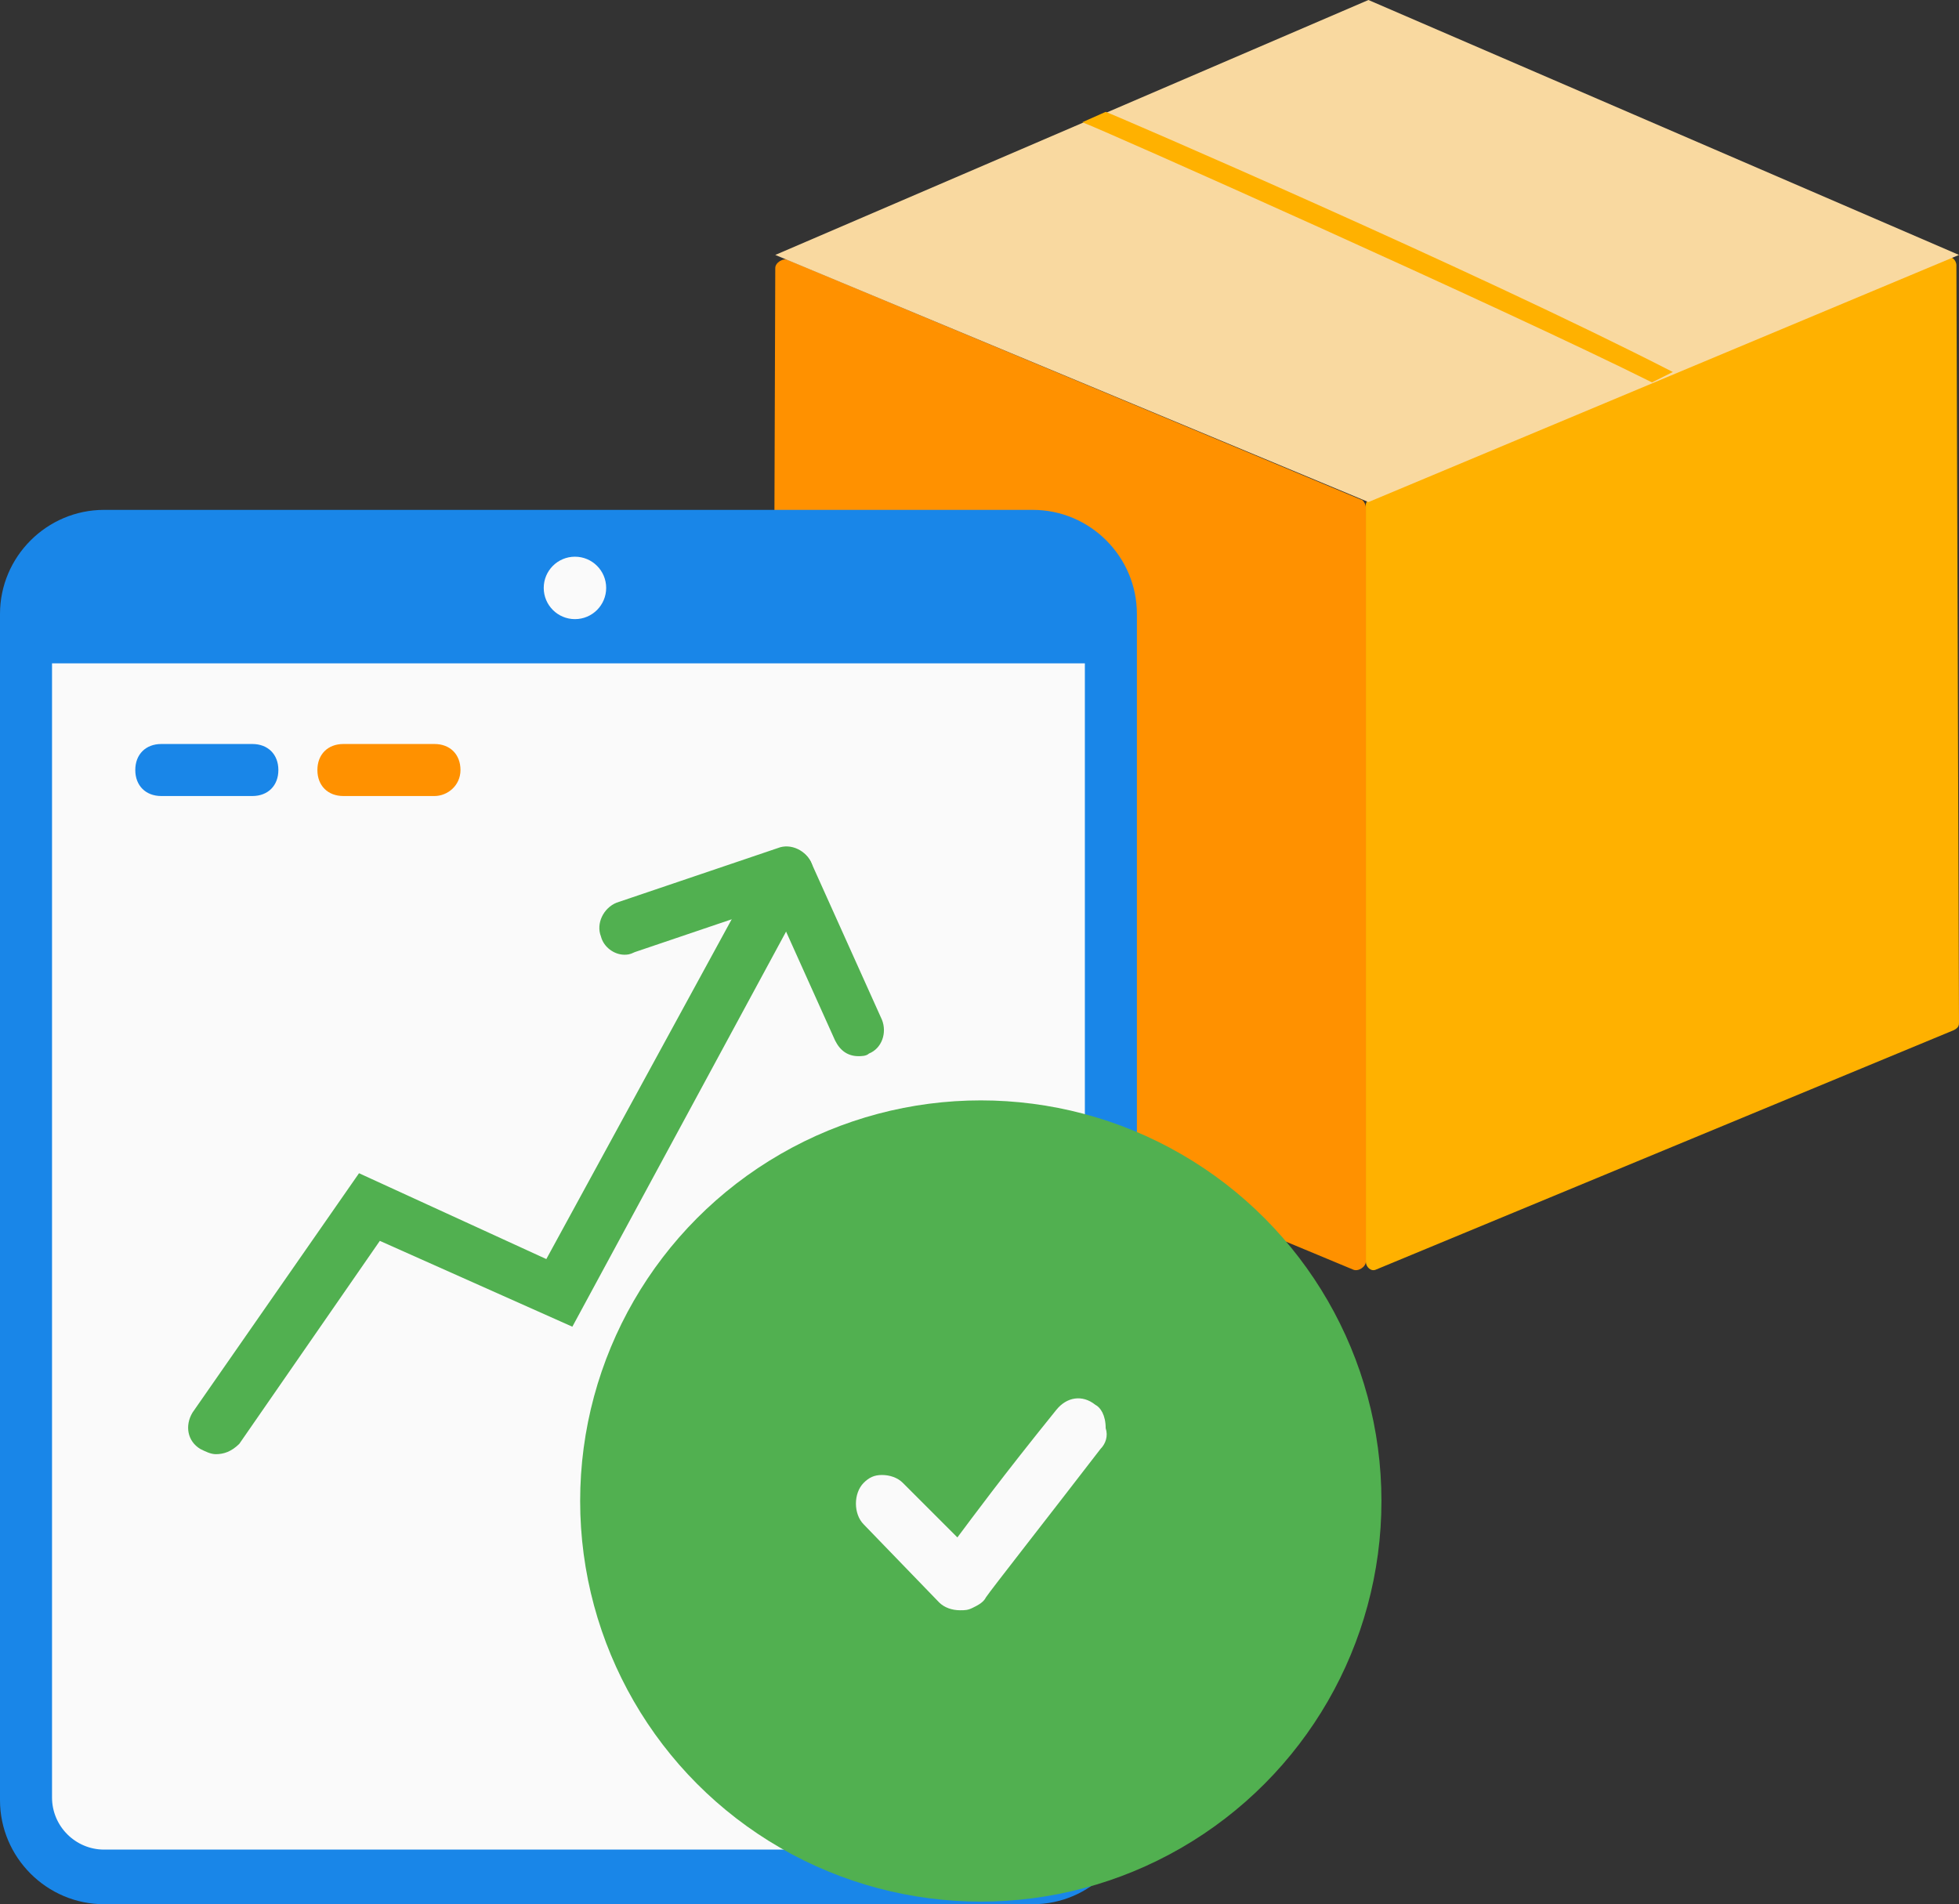 <?xml version="1.0" encoding="utf-8"?>
<!-- Generator: Adobe Illustrator 22.1.0, SVG Export Plug-In . SVG Version: 6.00 Build 0)  -->
<svg version="1.1" xmlns="http://www.w3.org/2000/svg" xmlns:xlink="http://www.w3.org/1999/xlink" x="0px" y="0px"
	 viewBox="0 0 75.3 73.2" style="enable-background:new 0 0 75.3 73.2;" xml:space="preserve">
<rect x="0" y="0" width="75.3" height="73.2" fill="#333333" stroke="none"/>
<style type="text/css">
	.st0{display:none;}
	.st1{display:inline;}
	.st2{fill:#FFB100;}
	.st3{fill:#FF9100;}
	.st4{fill:#F9D9A0;}
	.st5{fill:#FAFAFA;stroke:#1986E8;stroke-width:2;stroke-linecap:round;stroke-miterlimit:10;}
	.st6{fill:#1986E8;}
	.st7{fill:#FAFAFA;}
	.st8{fill:none;stroke:#DADDE0;stroke-width:2;stroke-linecap:round;stroke-miterlimit:10;}
	.st9{fill:none;stroke:#FF9100;stroke-width:2;stroke-linecap:round;stroke-miterlimit:10;}
	.st10{fill:none;stroke:#1986E8;stroke-width:2;stroke-linecap:round;stroke-miterlimit:10;}
	.st11{fill:#51B050;}
	.st12{fill:#FAFAFA;stroke:#F9F9F9;}
	.st13{fill:#DADDE0;}
	.st14{fill:#F9F9F9;}
	.st15{fill:#FFFFFF;}
	.st16{fill:none;stroke:#FAFAFA;stroke-width:2;stroke-linecap:round;stroke-miterlimit:10;}
</style>
<g id="_x31_" class="st0">
	<g class="st1">
		<g>
			<g>
				<polygon class="st2" points="70.9,42.5 49.4,51.4 49.4,23.3 70.9,14.3 				"/>
				<polygon class="st3" points="27.8,42.5 49.4,51.4 49.4,23.3 27.9,14.3 				"/>
				<path class="st3" d="M27.9,14.3c0,0,21.5-9.2,21.5-9.2l21.5,9.2l-21.5,9"/>
			</g>
			<polygon class="st4" points="49.4,23.3 53.3,28.5 74.2,19.6 70.9,14.3 			"/>
			<polygon class="st4" points="27.9,14.4 25.2,20.6 46.2,29.4 49.4,23.3 			"/>
			<polygon class="st4" points="49.4,5.1 44.9,0 23.9,8.8 28,14.4 			"/>
			<polygon class="st4" points="70.9,14.3 75.3,9.4 54.4,0 49.5,5.2 			"/>
		</g>
		<g>
			<path class="st5" d="M39.9,60H4.1c-1.6,0-3-1.4-3-3V11.5c0-1.7,1.4-3,3-3h35.7c1.6,0,3,1.3,3,3V57C42.9,58.6,41.5,60,39.9,60z"/>
			<path class="st6" d="M1.5,13.3h41.1l-0.2-4.1c0,0-38.6-0.4-38.9-0.2C3.4,9,2.4,9.6,2,10.5C1.5,11.7,1.5,13.3,1.5,13.3z"/>
			<circle class="st7" cx="22" cy="10.4" r="1.2"/>
			<g>
				<line class="st8" x1="6.7" y1="37" x2="20.1" y2="37"/>
				<line class="st8" x1="6.7" y1="30.4" x2="28.3" y2="30.4"/>
				<line class="st8" x1="6.7" y1="24.2" x2="36.3" y2="24.2"/>
			</g>
			<g>
				<line class="st9" x1="13.3" y1="17.4" x2="16.8" y2="17.4"/>
				<line class="st10" x1="6.3" y1="17.4" x2="9.8" y2="17.4"/>
			</g>
		</g>
		<g>
			<circle class="st11" cx="37.7" cy="57.7" r="15.4"/>
			<g>
				<g>
					<path class="st12" d="M37.3,61.5c-0.1,0-0.3-0.1-0.4-0.2l-2.9-3c-0.2-0.2-0.2-0.6,0-0.8c0.2-0.2,0.6-0.2,0.8,0l2.9,3
						c0.2,0.2,0.2,0.6,0,0.8C37.5,61.5,37.4,61.5,37.3,61.5z"/>
				</g>
				<g>
					<path class="st12" d="M37.4,61.5c-0.1,0-0.1,0-0.2,0c-0.3-0.1-0.5-0.4-0.4-0.7c0-0.1,0.1-0.2,4.6-6c0.2-0.2,0.6-0.3,0.8-0.1
						c0.2,0.2,0.3,0.6,0.1,0.8c-1.7,2.2-4.2,5.4-4.4,5.8C37.7,61.4,37.6,61.5,37.4,61.5z"/>
				</g>
			</g>
		</g>
	</g>
</g>
<g id="_x32_" class="st0">
	<g class="st1">
		<g>
			<g>
				<path class="st7" d="M4,52.6h35.7c1.7,0,3-1.3,3-3V4.1c0-1.6-1.3-3-3-3H4c-1.6,0-3,1.4-3,3v45.5C1,51.3,2.3,52.6,4,52.6z"/>
				<path class="st6" d="M39.7,53.6H4c-2.2,0-4-1.8-4-4V4.1c0-2.2,1.8-4,4-4h35.7c2.2,0,4,1.8,4,4v45.5
					C43.7,51.8,41.9,53.6,39.7,53.6z M4,2.1c-1.1,0-2,0.9-2,2v45.5c0,1.1,0.9,2,2,2h35.7c1.1,0,2-0.9,2-2V4.1c0-1.1-0.9-2-2-2H4z"/>
			</g>
			<g>
				<path class="st6" d="M42.4,6H1.3l0.2-4.1c0,0,38.6-0.4,38.9-0.2c0.1,0.1,1.1,0.7,1.5,1.5C42.4,4.4,42.4,6,42.4,6z"/>
			</g>
			<g>
				<circle class="st7" cx="21.9" cy="3.1" r="1.2"/>
			</g>
		</g>
		<g>
			<g>
				<path class="st3" d="M16.1,11.1L16.1,11.1l-3.5,0c-0.6,0-1-0.4-1-1s0.4-1,1-1l0,0l3.5,0c0.6,0,1,0.4,1,1S16.6,11.1,16.1,11.1z"
					/>
			</g>
			<g>
				<path class="st6" d="M9.1,11.1L9.1,11.1l-3.5,0c-0.6,0-1-0.4-1-1s0.4-1,1-1l0,0l3.5,0c0.6,0,1,0.4,1,1S9.7,11.1,9.1,11.1z"/>
			</g>
		</g>
	</g>
	<g class="st1">
		<g>
			<path class="st7" d="M19.8,66.3l35.7,0c1.7,0,3-1.3,3-3l0-45.5c0-1.6-1.3-3-3-3l-35.7,0c-1.6,0-3,1.3-3,3l0,45.5
				C16.8,64.9,18.1,66.2,19.8,66.3z"/>
			<path class="st6" d="M55.5,67.3C55.5,67.3,55.5,67.3,55.5,67.3l-35.7,0c-1.1,0-2.1-0.4-2.8-1.2s-1.2-1.8-1.2-2.8l0-45.5
				c0-1.1,0.4-2.1,1.2-2.8c0.8-0.8,1.8-1.2,2.8-1.2c0,0,0,0,0,0l35.7,0c1.1,0,2.1,0.4,2.8,1.2c0.8,0.8,1.2,1.8,1.2,2.8l0,45.5
				c0,1.1-0.4,2.1-1.2,2.8C57.6,66.9,56.6,67.3,55.5,67.3z M19.8,15.7c-0.5,0-1,0.2-1.4,0.6c-0.4,0.4-0.6,0.9-0.6,1.4l0,45.5
				c0,0.5,0.2,1,0.6,1.4c0.4,0.4,0.9,0.6,1.4,0.6l35.7,0c0,0,0,0,0,0c0.5,0,1-0.2,1.4-0.6c0.4-0.4,0.6-0.9,0.6-1.4l0-45.5
				c0-0.5-0.2-1-0.6-1.4c-0.4-0.4-0.9-0.6-1.4-0.6L19.8,15.7C19.8,15.7,19.8,15.7,19.8,15.7z"/>
		</g>
		<g>
			<g>
				<path class="st13" d="M53,40.6C53,40.6,53,40.6,53,40.6l-7.6,0c-0.6,0-1-0.4-1-1c0-0.6,0.4-1,1-1c0,0,0,0,0,0l7.6,0
					c0.6,0,1,0.4,1,1C54,40.2,53.6,40.6,53,40.6z"/>
			</g>
			<g>
				<path class="st13" d="M53,34C53,34,53,34,53,34l-7.3,0c-0.6,0-1-0.4-1-1s0.4-1,1-1c0,0,0,0,0,0l7.3,0c0.6,0,1,0.4,1,1
					S53.6,34,53,34z"/>
			</g>
		</g>
	</g>
	<g class="st1">
		<g>
			<g>
				<path class="st7" d="M35.6,72.4h35.7c1.7,0,3-1.3,3-3V23.8c0-1.6-1.3-3-3-3H35.6c-1.7,0-3,1.4-3,3v45.5
					C32.6,71,33.9,72.4,35.6,72.4z"/>
				<path class="st6" d="M71.3,73.4H35.6c-2.2,0-4-1.8-4-4V23.8c0-2.2,1.8-4,4-4h35.7c2.2,0,4,1.8,4,4v45.5
					C75.3,71.6,73.5,73.4,71.3,73.4z M35.6,21.8c-1.1,0-2,0.9-2,2v45.5c0,1.1,0.9,2,2,2h35.7c1.1,0,2-0.9,2-2V23.8c0-1.1-0.9-2-2-2
					H35.6z"/>
			</g>
			<g>
				<g>
					<path class="st13" d="M68.8,48.9H38.9c-0.6,0-1-0.4-1-1s0.4-1,1-1h29.9c0.6,0,1,0.4,1,1S69.3,48.9,68.8,48.9z"/>
				</g>
				<g>
					<path class="st13" d="M68.8,42.8H39.2c-0.6,0-1-0.4-1-1s0.4-1,1-1h29.6c0.6,0,1,0.4,1,1S69.3,42.8,68.8,42.8z"/>
				</g>
				<g>
					<path class="st13" d="M68.8,36.7H39.1c-0.6,0-1-0.4-1-1s0.4-1,1-1h29.6c0.6,0,1,0.4,1,1S69.3,36.7,68.8,36.7z"/>
				</g>
			</g>
		</g>
		<g>
			<circle class="st2" cx="41.7" cy="28.5" r="3.3"/>
		</g>
	</g>
	<g class="st1">
		<g>
			<circle class="st11" cx="37.7" cy="57.7" r="15.4"/>
		</g>
		<g>
			<g>
				<g>
					<path class="st7" d="M37.2,61.5c-0.1,0-0.3-0.1-0.4-0.2l-2.9-3c-0.2-0.2-0.2-0.6,0-0.8c0.2-0.2,0.6-0.2,0.8,0l2.9,3
						c0.2,0.2,0.2,0.6,0,0.8C37.5,61.5,37.4,61.5,37.2,61.5z"/>
					<path class="st14" d="M37.2,62c-0.3,0-0.6-0.1-0.8-0.3l-2.9-3c-0.4-0.4-0.4-1.1,0-1.5c0.4-0.4,1.1-0.4,1.5,0l2.9,3
						c0.2,0.2,0.3,0.5,0.3,0.8c0,0.3-0.1,0.6-0.3,0.8C37.8,61.9,37.5,62,37.2,62z M34.3,57.9C34.3,57.9,34.3,57.9,34.3,57.9
						c-0.1,0-0.1,0.1-0.1,0.1l3,3c0,0,0,0,0,0l0-0.1L34.3,57.9C34.4,57.9,34.3,57.9,34.3,57.9z"/>
				</g>
			</g>
			<g>
				<g>
					<path class="st7" d="M37.4,61.5c-0.1,0-0.1,0-0.2,0c-0.3-0.1-0.5-0.4-0.4-0.7c0-0.1,0.1-0.2,4.6-6c0.2-0.2,0.6-0.3,0.8-0.1
						c0.2,0.2,0.3,0.6,0.1,0.8c-1.7,2.2-4.2,5.4-4.4,5.8C37.7,61.3,37.6,61.5,37.4,61.5z"/>
					<path class="st14" d="M37.4,62c-0.1,0-0.2,0-0.3-0.1c-0.3-0.1-0.5-0.3-0.6-0.5c-0.1-0.3-0.1-0.5-0.1-0.8
						c0.1-0.2,0.1-0.3,4.7-6.1c0.2-0.2,0.4-0.4,0.7-0.4c0.3,0,0.6,0,0.8,0.2c0.2,0.2,0.4,0.4,0.4,0.7c0,0.3,0,0.6-0.2,0.8
						c-2,2.6-4.2,5.5-4.4,5.7C38.1,61.8,37.7,62,37.4,62z M41.9,55c-3.3,4.1-4.5,5.7-4.6,5.9c0,0,0,0.1,0.1,0.1l0,0c0,0,0,0,0.1,0
						C37.7,60.5,40.5,56.9,41.9,55L41.9,55z"/>
				</g>
			</g>
		</g>
	</g>
</g>
<g id="_x33_" class="st0">
	<g class="st1">
		<g>
			<g>
				<path class="st7" d="M39.7,52.5L4,52.5c-1.6,0-3-1.4-3-3L1,4c0-1.7,1.4-3,3-3l35.7,0c1.7,0,3,1.4,3,3l0,45.5
					C42.7,51.2,41.4,52.5,39.7,52.5z"/>
				<path class="st6" d="M39.7,53.5L4,53.5c-2.2,0-4-1.8-4-4L0,4c0-2.2,1.8-4,4-4c0,0,0,0,0,0l35.7,0c1.1,0,2.1,0.4,2.8,1.2
					c0.8,0.8,1.2,1.8,1.2,2.8l0,45.5C43.7,51.8,41.9,53.5,39.7,53.5z M4,2C3.5,2,3,2.2,2.6,2.6C2.2,3,2,3.5,2,4l0,45.5
					c0,1.1,0.9,2,2,2l35.7,0c1.1,0,2-0.9,2-2l0-45.5c0-0.5-0.2-1-0.6-1.4C40.8,2.2,40.3,2,39.7,2L4,2C4,2,4,2,4,2z"/>
			</g>
			<g>
				<path class="st6" d="M1.3,5.9l41.1,0l-0.2-4.1c0,0-38.6-0.4-38.9-0.2C3.3,1.6,2.3,2.2,1.9,3C1.3,4.3,1.3,5.9,1.3,5.9z"/>
			</g>
			<g>
				<circle class="st7" cx="21.9" cy="3" r="1.2"/>
			</g>
		</g>
		<g>
			<g>
				<path class="st13" d="M6.5,22.7c-0.6,0-1-0.4-1-1c0-0.6,0.4-1,1-1l9.8,0c0.6,0,1,0.4,1,1c0,0.6-0.4,1-1,1L6.5,22.7z"/>
			</g>
			<g>
				<path class="st13" d="M6.5,28.8c-0.6,0-1-0.4-1-1c0-0.6,0.4-1,1-1l9.8,0c0.6,0,1,0.4,1,1c0,0.6-0.4,1-1,1L6.5,28.8z"/>
			</g>
			<g>
				<path class="st13" d="M6.5,16.6c-0.6,0-1-0.4-1-1s0.4-1,1-1l30.6,0c0.6,0,1,0.4,1,1s-0.4,1-1,1L6.5,16.6z"/>
			</g>
		</g>
		<g>
			<g>
				<path class="st3" d="M16.7,10.9L16.7,10.9l-3.5,0c-0.6,0-1-0.4-1-1s0.4-1,1-1l0,0l3.5,0c0.6,0,1,0.4,1,1S17.2,10.9,16.7,10.9z"
					/>
			</g>
			<g>
				<path class="st6" d="M9.7,10.9L9.7,10.9l-3.5,0c-0.6,0-1-0.4-1-1s0.4-1,1-1l0,0l3.5,0c0.6,0,1,0.4,1,1S10.3,10.9,9.7,10.9z"/>
			</g>
		</g>
	</g>
	<g class="st1">
		<g>
			<path class="st3" d="M21.5,16.1l34.7,0c1.2,0,2.2,1,2.2,2.2l0,23.5c0,1.2-1,2.2-2.2,2.2l-34.7,0c-1.2,0-2.2-1-2.2-2.2l0-23.5
				C19.4,17.1,20.3,16.1,21.5,16.1z"/>
		</g>
		<g>
			<g>
				<path class="st7" d="M52.6,23.1L52.6,23.1l-20.6,0c-0.3,0-0.5-0.2-0.5-0.5c0-0.3,0.2-0.5,0.5-0.5l0,0l20.6,0
					c0.3,0,0.5,0.2,0.5,0.5C53.1,22.8,52.8,23.1,52.6,23.1z"/>
			</g>
			<g>
				<path class="st7" d="M52.6,27.3L52.6,27.3l-20.6,0c-0.3,0-0.5-0.2-0.5-0.5c0-0.3,0.2-0.5,0.5-0.5l0,0l20.6,0
					c0.3,0,0.5,0.2,0.5,0.5C53.1,27.1,52.8,27.3,52.6,27.3z"/>
			</g>
		</g>
		<g>
			<g>
				<circle class="st2" cx="25.3" cy="22.7" r="2.4"/>
			</g>
		</g>
	</g>
	<g class="st1">
		<g>
			<path class="st2" d="M38.5,30.6l34.7,0c1.2,0,2.2,1,2.2,2.2l0,23.5c0,1.2-1,2.2-2.2,2.2l-34.7,0c-1.2,0-2.2-1-2.2-2.2l0-23.5
				C36.3,31.6,37.3,30.6,38.5,30.6z"/>
		</g>
		<g>
			<g>
				<path class="st7" d="M69.5,37.6L69.5,37.6l-20.6,0c-0.3,0-0.5-0.2-0.5-0.5c0-0.3,0.2-0.5,0.5-0.5l0,0l20.6,0
					c0.3,0,0.5,0.2,0.5,0.5C70,37.4,69.8,37.6,69.5,37.6z"/>
			</g>
			<g>
				<path class="st7" d="M69.5,44.2L69.5,44.2l-20.6,0c-0.3,0-0.5-0.2-0.5-0.5s0.2-0.5,0.5-0.5l0,0l20.6,0c0.3,0,0.5,0.2,0.5,0.5
					S69.8,44.2,69.5,44.2z"/>
			</g>
			<g>
				<path class="st7" d="M69.5,50.8L69.5,50.8l-20.6,0c-0.3,0-0.5-0.2-0.5-0.5s0.2-0.5,0.5-0.5l0,0l20.6,0c0.3,0,0.5,0.2,0.5,0.5
					S69.8,50.8,69.5,50.8z"/>
			</g>
		</g>
		<g>
			<g>
				<circle class="st3" cx="42.2" cy="37.2" r="2.4"/>
			</g>
		</g>
	</g>
	<g class="st1">
		<g>
			<circle class="st11" cx="37.7" cy="57.7" r="15.4"/>
		</g>
		<g>
			<g>
				<g>
					<path class="st7" d="M34.9,60.2l-0.2-6.6c0-0.6,0.6-0.9,1.1-0.7l6.1,2.7c0.6,0.3,0.7,1.1,0.1,1.4l-5.8,3.9
						C35.6,61.2,34.9,60.9,34.9,60.2z"/>
				</g>
			</g>
			<g>
				<path class="st7" d="M40.2,61.9l-2.2-3c-0.3-0.3-0.2-0.8,0.2-1.1l0.2-0.2c0.3-0.3,0.8-0.2,1.1,0.2l2.2,3
					c0.3,0.3,0.2,0.8-0.2,1.1L41.3,62C40.9,62.3,40.4,62.2,40.2,61.9z"/>
			</g>
		</g>
	</g>
</g>
<g id="_x34_" class="st0">
	<g class="st1">
		<g>
			<g>
				<g>
					<path class="st2" d="M75.1,39.6l-22.2,9.2c-0.2,0.1-0.4-0.1-0.4-0.3l0-29.1c0-0.1,0.1-0.2,0.2-0.3l22.1-9.2
						c0.2-0.1,0.4,0.1,0.4,0.3l0.1,29.1C75.3,39.4,75.3,39.5,75.1,39.6z"/>
				</g>
				<g>
					<path class="st3" d="M29.9,39.6l22.1,9.2c0.2,0.1,0.5-0.1,0.5-0.3l0-29c0-0.1-0.1-0.3-0.2-0.3l-22-9.2
						c-0.2-0.1-0.5,0.1-0.5,0.3l-0.1,29C29.7,39.4,29.8,39.5,29.9,39.6z"/>
				</g>
				<g>
					<path class="st4" d="M29.8,9.8c0,0,22.8-9.8,22.8-9.8l22.7,9.8l-22.7,9.5"/>
				</g>
			</g>
		</g>
		<g>
			<g>
				<path class="st2" d="M63.5,14.7c-5.6-2.8-21.3-9.8-21.9-10l0.9-0.4c0.3,0.1,14.2,6.1,21.8,10L63.5,14.7z"/>
			</g>
		</g>
	</g>
	<g class="st1">
		<g id="XMLID_770_">
			<line class="st15" x1="59.5" y1="72.2" x2="40.6" y2="54.7"/>
			<path class="st6" d="M59.5,73.2c-0.2,0-0.5-0.1-0.7-0.3L39.9,55.4c-0.4-0.4-0.4-1-0.1-1.4c0.4-0.4,1-0.4,1.4-0.1l18.9,17.5
				c0.4,0.4,0.4,1,0.1,1.4C60.1,73.1,59.8,73.2,59.5,73.2z"/>
		</g>
		<g>
			<g>
				<g>
					<path class="st7" d="M39.7,72.1H4c-1.6,0-3-1.3-3-3V23.6c0-1.7,1.3-3,3-3h35.7c1.6,0,3,1.3,3,3v45.5
						C42.7,70.8,41.4,72.1,39.7,72.1z"/>
					<path class="st6" d="M39.7,73.1H4c-2.2,0-4-1.8-4-4V23.6c0-2.2,1.8-4,4-4h35.7c2.2,0,4,1.8,4,4v45.5
						C43.7,71.3,41.9,73.1,39.7,73.1z M4,21.6c-1.1,0-2,0.9-2,2v45.5c0,1.1,0.9,2,2,2h35.7c1.1,0,2-0.9,2-2V23.6c0-1.1-0.9-2-2-2H4z
						"/>
				</g>
				<g>
					<path class="st6" d="M1.3,25.5h41.1l-0.2-4.1c0,0-38.6-0.4-38.9-0.2c-0.1,0.1-1.1,0.7-1.5,1.5C1.3,23.9,1.3,25.5,1.3,25.5z"/>
				</g>
				<g>
					<g>
						<path class="st13" d="M20,48.5H6.5c-0.6,0-1-0.4-1-1s0.4-1,1-1H20c0.6,0,1,0.4,1,1S20.5,48.5,20,48.5z"/>
					</g>
					<g>
						<path class="st13" d="M28.2,41.9H6.5c-0.6,0-1-0.4-1-1s0.4-1,1-1h21.6c0.6,0,1,0.4,1,1S28.7,41.9,28.2,41.9z"/>
					</g>
					<g>
						<path class="st13" d="M36.1,35.7H6.5c-0.6,0-1-0.4-1-1s0.4-1,1-1h29.6c0.6,0,1,0.4,1,1S36.7,35.7,36.1,35.7z"/>
					</g>
				</g>
			</g>
			<g>
				<circle class="st7" cx="23" cy="22.5" r="1.2"/>
			</g>
			<g>
				<g>
					<path class="st3" d="M16.7,30.5h-3.5c-0.6,0-1-0.4-1-1s0.4-1,1-1h3.5c0.6,0,1,0.4,1,1S17.2,30.5,16.7,30.5z"/>
				</g>
				<g>
					<path class="st6" d="M9.7,30.5H6.2c-0.6,0-1-0.4-1-1s0.4-1,1-1h3.5c0.6,0,1,0.4,1,1S10.3,30.5,9.7,30.5z"/>
				</g>
			</g>
		</g>
		<g>
			<circle class="st15" cx="35.1" cy="50" r="15.4"/>
			<path class="st6" d="M35.1,66.4c-8.1,0-15.2-6.1-16.3-14.3c-0.6-4.4,0.6-8.7,3.3-12.1c2.7-3.5,6.6-5.7,10.9-6.3
				c4.4-0.6,8.7,0.6,12.1,3.3c3.5,2.7,5.7,6.6,6.3,10.9l0,0c0.6,4.4-0.6,8.7-3.3,12.1c-2.7,3.5-6.6,5.7-10.9,6.3
				C36.5,66.4,35.8,66.4,35.1,66.4z M35.1,35.5c-0.6,0-1.2,0-1.9,0.1c-3.8,0.5-7.2,2.4-9.6,5.5c-2.4,3.1-3.4,6.8-2.9,10.7
				c1,7.9,8.3,13.5,16.2,12.5c3.8-0.5,7.2-2.4,9.6-5.5s3.4-6.8,2.9-10.7l0,0c-0.5-3.8-2.4-7.2-5.5-9.6
				C41.4,36.6,38.3,35.5,35.1,35.5z"/>
		</g>
		<g>
			<path class="st11" d="M39.8,46.5c-0.5-0.4-1.1-0.3-1.5,0.2c-2.1,2.6-3.2,4.1-3.8,4.9l-2.1-2.1c-0.2-0.2-0.5-0.3-0.8-0.3
				c0,0,0,0,0,0c-0.3,0-0.5,0.1-0.7,0.3c-0.2,0.2-0.3,0.5-0.3,0.8c0,0.3,0.1,0.6,0.3,0.8l2.9,3c0.2,0.2,0.5,0.3,0.8,0.3
				c0.2,0,0.3,0,0.5-0.1c0.2-0.1,0.4-0.2,0.5-0.4c0.2-0.3,2.4-3.1,4.4-5.7c0.2-0.2,0.3-0.5,0.2-0.8C40.1,47,40,46.7,39.8,46.5z"/>
		</g>
	</g>
</g>
<g id="_x35_" class="st0">
	<g class="st1">
		<path class="st5" d="M40.5,52H2c-1.1,0-2-0.9-2-2l0-22c0-1.1,0.9-2,2-2h38.5c1.1,0,2,0.9,2,2v22C42.5,51.1,41.6,52,40.5,52z"/>
		<g>
			<polygon class="st6" points="11.5,31.7 10.4,36.8 11.7,36.8 12.8,31.7 			"/>
			<path class="st6" d="M9.5,31.7l-1.4,3.5l-0.6-3c-0.1-0.3-0.3-0.5-0.6-0.5H4.7l0,0.1c0.5,0.1,1,0.3,1.3,0.4
				c0.2,0.1,0.2,0.2,0.3,0.4l1,4.1h1.4l2.2-5.1L9.5,31.7L9.5,31.7z"/>
			<path class="st6" d="M20,31.7h-1.1c-0.3,0-0.5,0.1-0.6,0.4l-2,4.8h1.4l0.3-0.8h1.7l0.2,0.8h1.2L20,31.7z M18.4,35l0.7-1.9
				l0.4,1.9H18.4z"/>
			<path class="st6" d="M14.6,33.1c0-0.2,0.2-0.4,0.6-0.4c0.2,0,0.7,0,1.3,0.2l0.2-1.1c-0.3-0.1-0.7-0.2-1.3-0.2
				c-1.3,0-2.2,0.7-2.2,1.7c0,0.7,0.7,1.1,1.1,1.4c0.5,0.2,0.7,0.4,0.7,0.6c0,0.3-0.4,0.5-0.8,0.5c-0.7,0-1-0.2-1.4-0.3l-0.2,1.1
				c0.3,0.1,0.9,0.3,1.5,0.3c1.4,0,2.3-0.7,2.3-1.8C16.4,33.8,14.5,33.7,14.6,33.1z"/>
		</g>
		<line class="st8" x1="7.7" y1="43.1" x2="21.3" y2="43.1"/>
	</g>
	<g class="st1">
		<g>
			<path class="st2" d="M69.8,7.4C64.6,6.2,59.4,3.9,54,0.1c-0.2-0.1-0.8-0.1-0.9,0C46,5,39.5,7.6,32.6,8.1c-1,0.1-0.8,1.3-0.8,2
				c0,1.1,0,2.2,0,3.4c0,1.7,0,3.4,0,5.1l0,2.5c0,2,0,3.9,0,5.9c0,1.2,0.1,2.3,0.3,3.2c0.6,3.7,2.3,7,5.1,10.1
				c4,4.4,9.6,6.3,16.6,8.9c0,0,0.1,0,0.1,0c0.9-0.3,1.8-0.7,2.7-1.1c5.9-2.6,10-4,13.4-7.8c3.6-4,5.3-8.2,5.4-13
				c0-4.7,0-9.4,0-14.1l0-3.1c0-1.1-0.1-1.8-1.3-2C72.6,7.9,71.2,7.7,69.8,7.4z"/>
		</g>
		<g>
			<line class="st16" x1="46.8" y1="25" x2="52.6" y2="30.8"/>
			<path class="st16" d="M52.8,30.7c0.1-0.2,8.8-11.4,8.8-11.4"/>
		</g>
	</g>
	<g class="st1">
		<circle class="st11" cx="37.7" cy="57.7" r="15.4"/>
		<g>
			<g>
				<path class="st7" d="M34.1,61l-0.2-6.6c0-0.6,0.6-0.9,1.1-0.7l6.1,2.7c0.6,0.3,0.7,1.1,0.1,1.4l-5.8,3.9
					C34.8,62,34.1,61.6,34.1,61z"/>
			</g>
			<path class="st7" d="M39.4,62.6l-2.2-3c-0.3-0.3-0.2-0.8,0.2-1.1l0.2-0.2c0.3-0.3,0.8-0.2,1.1,0.2l2.2,3c0.3,0.3,0.2,0.8-0.2,1.1
				l-0.2,0.2C40.2,63.1,39.7,63,39.4,62.6z"/>
		</g>
	</g>
</g>
<g id="_x36_" class="st0">
	<g class="st1">
		<g>
			<g>
				<g>
					<path class="st7" d="M39.7,52.5H4c-1.6,0-3-1.3-3-3V4c0-1.6,1.4-3,3-3h35.7c1.6,0,3,1.4,3,3v45.5
						C42.7,51.2,41.4,52.5,39.7,52.5z"/>
					<path class="st6" d="M39.7,53.5H4c-2.2,0-4-1.8-4-4V4c0-2.2,1.8-4,4-4h35.7c2.2,0,4,1.8,4,4v45.5
						C43.7,51.8,41.9,53.5,39.7,53.5z M4,2C2.9,2,2,2.9,2,4v45.5c0,1.1,0.9,2,2,2h35.7c1.1,0,2-0.9,2-2V4c0-1.1-0.9-2-2-2H4z"/>
				</g>
				<g>
					<g>
						<path class="st13" d="M35.7,26.2H6.5c-0.6,0-1-0.4-1-1s0.4-1,1-1h29.2c0.6,0,1,0.4,1,1S36.3,26.2,35.7,26.2z"/>
					</g>
					<g>
						<path class="st13" d="M35.7,32H6.5c-0.6,0-1-0.4-1-1s0.4-1,1-1h29.2c0.6,0,1,0.4,1,1S36.3,32,35.7,32z"/>
					</g>
					<g>
						<path class="st13" d="M35.4,20H6.5c-0.6,0-1-0.4-1-1s0.4-1,1-1h28.9c0.6,0,1,0.4,1,1S36,20,35.4,20z"/>
					</g>
				</g>
			</g>
			<g>
				<circle class="st2" cx="9" cy="9.1" r="3.3"/>
			</g>
		</g>
		<g>
			<g>
				<g>
					<path class="st7" d="M71.3,65.9H35.6c-1.6,0-3-1.3-3-3V17.3c0-1.6,1.4-3,3-3h35.7c1.6,0,3,1.4,3,3v45.5
						C74.3,64.5,73,65.9,71.3,65.9z"/>
					<path class="st6" d="M71.3,66.9H35.6c-2.2,0-4-1.8-4-4V17.3c0-2.2,1.8-4,4-4h35.7c2.2,0,4,1.8,4,4v45.5
						C75.3,65.1,73.5,66.9,71.3,66.9z M35.6,15.3c-1.1,0-2,0.9-2,2v45.5c0,1.1,0.9,2,2,2h35.7c1.1,0,2-0.9,2-2V17.3c0-1.1-0.9-2-2-2
						H35.6z"/>
				</g>
				<g>
					<path class="st6" d="M32.9,19.2H74l-0.2-4.1c0,0-38.6-0.4-38.9-0.2c-0.1,0.1-1.1,0.7-1.5,1.5C32.9,17.6,32.9,19.2,32.9,19.2z"
						/>
				</g>
			</g>
			<g>
				<path class="st6" d="M38,34.8c0-0.1,0-0.1,0-0.2c0-0.1,0-0.1,0-0.2c0-0.2,0-0.3,0.1-0.5c0.3-1.2,0.9-2.1,2-2.7
					c0.5-0.3,1-0.5,1.6-0.5c0.6,0,1.2,0,1.8,0.2c0.7,0.2,1.3,0.6,1.8,1.2c0.1,0.2,0.2,0.3,0.3,0.5c0,0,0,0,0,0c0,0,0-0.1,0-0.1
					c0-0.5,0-0.9,0-1.4c0-0.1,0-0.2,0.1-0.1c0.8,0,1.6,0,2.4,0c0.1,0,0.1,0,0.2,0.1c0.5,0.8,1,1.6,1.5,2.4c0,0.1,0.1,0.1,0.1,0.2
					c0-0.1,0.1-0.1,0.1-0.1c0.5-0.8,1-1.6,1.5-2.5c0-0.1,0.1-0.1,0.2-0.1c0.8,0,1.6,0,2.4,0c0,0,0.1,0,0.1,0c0,1.7,0,3.4,0,5.2
					c0,0,0.1-0.1,0.1-0.1c0.7-1.7,1.4-3.3,2.1-5c0-0.1,0.1-0.1,0.2-0.1c0.8,0,1.5,0,2.3,0c0.1,0,0.1,0,0.2,0.1
					c0.5,1.1,1,2.3,1.4,3.4c0,0,0,0.1,0.1,0.1c0,0,0-0.1,0-0.1c0-0.2,0.1-0.5,0.1-0.7c0.2-0.9,0.8-1.7,1.6-2.2
					c0.5-0.4,1.1-0.6,1.8-0.7c0.6-0.1,1.1-0.1,1.7,0c0.6,0.1,1.1,0.3,1.6,0.6c0.2,0.1,0.4,0.3,0.7,0.5c-0.5,0.6-1,1.2-1.4,1.7
					c-0.2-0.1-0.3-0.2-0.5-0.3c-0.5-0.3-1-0.4-1.6-0.3c-0.6,0.1-1,0.5-1.2,1.1c-0.2,0.4-0.2,0.9,0,1.4c0.2,0.5,0.5,0.9,1,1.1
					c0.3,0.1,0.6,0.1,0.9,0.1c0.2,0,0.5,0,0.7-0.1c0.1,0,0.1-0.1,0.1-0.1c0-0.2,0-0.4,0-0.6c0-0.1,0-0.1-0.1-0.1c-0.4,0-0.7,0-1.1,0
					c0,0-0.1,0-0.1,0c0-0.5,0-1.1,0-1.6c1.2,0,2.4,0,3.7,0c0,0,0,0,0,0.1c0,1.1,0,2.3,0,3.4c0,0,0,0.1-0.1,0.1
					c-0.4,0.4-0.9,0.6-1.4,0.8c-0.8,0.3-1.6,0.4-2.5,0.3c-0.7-0.1-1.4-0.3-2-0.7c-0.1-0.1-0.3-0.2-0.4-0.3c0,0,0,0,0,0
					c0.1,0.3,0.2,0.6,0.3,0.8c0,0-0.1,0-0.1,0c-0.9,0-1.7,0-2.6,0c-0.1,0-0.1,0-0.1-0.1c-0.1-0.3-0.2-0.6-0.3-0.9
					c0-0.1-0.1-0.1-0.1-0.1c-0.8,0-1.7,0-2.5,0c-0.1,0-0.1,0-0.1,0.1c-0.1,0.3-0.2,0.6-0.3,0.8c0,0.1-0.1,0.1-0.2,0.1
					c-1.3,0-2.6,0-4,0c0,0-0.1,0-0.1,0c0-1.3,0-2.5,0-3.8c0,0,0,0,0,0c-0.6,0.9-1.2,1.8-1.8,2.7c-0.6-0.9-1.2-1.8-1.8-2.7
					c0,0,0,0,0,0c0,1.3,0,2.5,0,3.8c-0.1,0-0.1,0-0.1,0c-0.7,0-1.5,0-2.2,0c-0.1,0-0.1,0-0.1-0.1c0-0.9,0-1.8,0-2.6c0,0,0-0.1,0-0.1
					c-1.6,0-3.2,0-4.8,0c0.1,0.3,0.3,0.6,0.6,0.8c0.6,0.3,1.2,0.4,1.8,0.2c0.2-0.1,0.5-0.2,0.7-0.3c0.4,0.5,0.8,1,1.2,1.5
					c-0.3,0.2-0.5,0.3-0.8,0.5c-0.7,0.3-1.4,0.4-2.1,0.4c-0.7,0-1.4-0.1-2-0.4c-0.5-0.2-1-0.5-1.3-1c-0.5-0.6-0.8-1.2-0.9-2
					C38,35.1,38,35,38,34.8z M43.4,34c-0.1-0.7-0.5-1.3-1.4-1.3c-0.7,0-1.4,0.7-1.4,1.3C41.6,34,42.5,34,43.4,34z M56.9,35.7
					c0.5,0,0.9,0,1.4,0c-0.2-0.6-0.5-1.2-0.7-1.9c0,0,0,0,0,0C57.4,34.4,57.1,35.1,56.9,35.7z"/>
				<path class="st7" d="M64.8,38.9c-0.2,0-0.5,0-0.7,0c-0.7-0.1-1.3-0.3-1.9-0.7l0.2,0.5l-0.2,0c-0.1,0-0.1,0-0.1,0h-0.4
					c-0.7,0-1.5,0-2.2,0c0,0,0,0,0,0c-0.1,0-0.2-0.1-0.3-0.2L59,38.2c-0.1-0.2-0.1-0.3-0.2-0.5c-0.8,0-1.6,0-2.4,0
					c0,0.1-0.1,0.2-0.1,0.4c-0.1,0.1-0.1,0.3-0.2,0.4c-0.1,0.2-0.2,0.2-0.4,0.2c0,0,0,0,0,0c-1.1,0-2.2,0-3.2,0l-1.1,0v-3.4
					l-1.6,2.5l-1.6-2.5v3.4l-0.9,0c-0.6,0-1.1,0-1.7,0c-0.1,0-0.2,0-0.3-0.1c-0.1-0.1-0.1-0.2-0.1-0.3c0-0.2,0-0.4,0-0.5L45.2,38
					c-0.1,0.1-0.2,0.1-0.3,0.2c-0.2,0.1-0.4,0.2-0.6,0.3c-0.7,0.4-1.5,0.4-2.2,0.4c-0.8,0-1.5-0.1-2.1-0.4c-0.6-0.3-1.1-0.6-1.4-1
					c-0.5-0.6-0.8-1.3-0.9-2.1c0-0.1,0-0.2,0-0.3l0-0.4l0-0.2c0-0.1,0-0.1,0-0.2c0-0.1,0-0.2,0-0.4c0.3-1.3,1-2.2,2.1-2.8
					c0.5-0.3,1.1-0.5,1.7-0.5c0.7-0.1,1.3,0,1.9,0.2c0.8,0.2,1.4,0.7,1.9,1.3c0-0.3,0-0.6,0-0.9c0,0,0-0.2,0.1-0.3
					c0.1-0.1,0.2-0.1,0.3-0.1c0.8,0,1.6,0,2.4,0c0,0,0,0,0,0c0.2,0,0.3,0.1,0.4,0.2c0.4,0.7,0.8,1.4,1.2,2l0.2,0.3L50,33
					c0.4-0.7,0.9-1.4,1.3-2.1c0.1-0.1,0.2-0.2,0.4-0.2c0.6,0,1.2,0,1.9,0l0.9,0v4.4l0.1-0.3c0.5-1.3,1.1-2.6,1.6-3.9
					c0-0.1,0.1-0.3,0.4-0.3c0,0,0,0,0,0c0.8,0,1.5,0,2.3,0c0,0,0,0,0,0c0.2,0,0.3,0.1,0.4,0.2c0.4,1,0.8,2,1.2,2.9
					c0-0.1,0-0.1,0-0.2c0.2-1,0.8-1.8,1.6-2.4c0.5-0.4,1.1-0.6,1.8-0.7c0.6-0.1,1.2-0.1,1.8,0c0.6,0.1,1.2,0.3,1.6,0.6
					c0.2,0.1,0.3,0.2,0.5,0.3l0.4,0.3l-1.7,2h1.8l0,0.2c0,0,0,0.1,0,0.1c0,1.1,0,2.3,0,3.4c0,0.1-0.1,0.2-0.1,0.3
					c-0.4,0.3-0.9,0.6-1.5,0.8C66.1,38.8,65.4,38.9,64.8,38.9z M61.8,37.5l0.2,0.2c0.1,0.1,0.2,0.1,0.3,0.2c0.6,0.4,1.2,0.6,1.9,0.7
					c0.8,0.1,1.6,0,2.4-0.3c0.6-0.2,1-0.4,1.4-0.8c0-1.1,0-2.1,0-3.2h-3.3v1.2h0.2c0.3,0,0.5,0,0.8,0c0,0,0.1,0,0.2,0.1
					s0.1,0.2,0.1,0.2c0,0.2,0,0.4,0,0.6c0,0.1,0,0.2-0.2,0.3c-0.3,0.1-0.6,0.1-0.8,0.2c-0.4,0-0.7,0-0.9-0.2
					c-0.5-0.2-0.9-0.6-1.1-1.2c-0.2-0.5-0.1-1,0-1.5c0.2-0.6,0.7-1,1.4-1.2c0.6-0.1,1.2,0,1.7,0.3c0.1,0.1,0.2,0.1,0.3,0.2l1.2-1.4
					l0,0c-0.2-0.1-0.3-0.2-0.5-0.3c-0.4-0.3-0.9-0.5-1.5-0.6s-1.1-0.1-1.6,0c-0.6,0.1-1.2,0.3-1.7,0.7c-0.8,0.5-1.3,1.3-1.5,2.1
					c0,0.2-0.1,0.3-0.1,0.5c0,0.1,0,0.2,0,0.2l0,0l-0.1,0.6l-0.3-0.5c0,0,0-0.1,0-0.1L60,34c-0.4-1-0.8-2-1.2-3c-0.8,0-1.5,0-2.3,0
					c-0.5,1.3-1.1,2.6-1.6,3.9l-0.4,1c0,0-0.1,0.1-0.1,0.2L54,36.4v-5.4h-0.5c-0.6,0-1.2,0-1.9,0c-0.4,0.7-0.9,1.4-1.3,2.1l-0.5,0.7
					l-0.2-0.3c0,0,0-0.1-0.1-0.1l-0.2-0.4c-0.4-0.7-0.8-1.4-1.2-2c-0.8,0-1.6,0-2.3,0c0,0.3,0,0.7,0,1v0.6l-0.3,0l-0.1-0.1l-0.1-0.1
					c-0.1-0.1-0.1-0.2-0.2-0.3c-0.4-0.5-1-0.9-1.7-1.1c-0.5-0.2-1.1-0.2-1.8-0.2c-0.5,0-1,0.2-1.5,0.5c-1,0.5-1.6,1.4-1.9,2.6
					c0,0.1,0,0.2,0,0.3c0,0.1,0,0.1,0,0.2c0,0,0,0.1,0,0.1l0,0.1l0,0.3c0,0.1,0,0.2,0,0.3c0.1,0.7,0.4,1.4,0.8,1.9
					c0.3,0.4,0.7,0.7,1.3,0.9c0.6,0.3,1.2,0.4,1.9,0.4c0.6,0,1.3,0,2-0.4c0.2-0.1,0.4-0.2,0.6-0.3c0,0,0,0,0.1,0l-1-1.2
					c0,0-0.1,0-0.1,0c-0.2,0.1-0.3,0.2-0.5,0.2c-0.7,0.2-1.4,0.2-1.9-0.2c-0.3-0.2-0.5-0.5-0.7-0.9l-0.1-0.3h5.3l0,0.9
					c0,0.7,0,1.3,0,2c0.5,0,1.1,0,1.6,0h0.5v-3.7l0.3-0.1l0.1,0.1l1.6,2.5l1.7-2.6l0.3,0l0,0.2v3.6h0.7c1.1,0,2.1,0,3.2,0
					c0.1-0.1,0.1-0.3,0.2-0.4c0-0.1,0.1-0.3,0.1-0.4c0.1-0.2,0.2-0.2,0.3-0.2c0.8,0,1.7,0,2.5,0c0.1,0,0.3,0,0.3,0.2
					c0.1,0.2,0.1,0.4,0.2,0.5l0.1,0.3c0.7,0,1.4,0,2.2,0h0.1l-0.3-0.7L61.8,37.5z M43.9,36l1.4,1.8c0-0.5,0-1,0-1.4l0-0.5h-4.3
					c0.1,0.2,0.2,0.3,0.4,0.4c0.5,0.3,1,0.3,1.6,0.2c0.2,0,0.3-0.1,0.5-0.2c0.1,0,0.2-0.1,0.2-0.1L43.9,36z M64.8,33.1
					c-0.1,0-0.3,0-0.4,0c-0.5,0.1-0.9,0.4-1.1,0.9c-0.1,0.4-0.1,0.8,0,1.2c0.1,0.5,0.4,0.8,0.8,1c0.2,0.1,0.5,0.1,0.8,0.1
					c0.2,0,0.4,0,0.6-0.1c0-0.2,0-0.3,0-0.5c-0.2,0-0.5,0-0.7,0h-0.6v-2h2.2l-0.3-0.2c-0.1-0.1-0.2-0.1-0.3-0.2
					C65.5,33.2,65.2,33.1,64.8,33.1z M58.6,35.9h-2l0.8-2.3h0.3l0.1,0.1L58.6,35.9z M57.2,35.5H58l-0.4-1.1L57.2,35.5z M43.7,34.2
					h-3.2l0-0.2c0-0.8,0.7-1.5,1.5-1.5c1,0,1.5,0.8,1.6,1.5L43.7,34.2z M40.9,33.8h2.3c-0.1-0.5-0.5-0.9-1.2-0.9
					C41.5,32.9,41,33.3,40.9,33.8z"/>
			</g>
			<g>
				<circle class="st7" cx="53.5" cy="16.4" r="1.2"/>
			</g>
		</g>
		<g>
			<g>
				<circle class="st11" cx="37.7" cy="57.7" r="15.4"/>
			</g>
			<g id="_Group_">
				<g id="_Path_">
					<path class="st14" d="M40.5,64.9C40.5,64.9,40.4,64.9,40.5,64.9c-1,0-1.8-0.4-2.5-1l-2.2-2.2c-1.1-1.1-1.3-2.8-0.6-4.1
						c0.2-0.4,0.7-0.5,1-0.3c0.4,0.2,0.5,0.7,0.3,1c-0.4,0.8-0.3,1.7,0.3,2.3l2.2,2.2c0.4,0.4,0.9,0.6,1.4,0.6c0.5,0,1-0.2,1.4-0.6
						c0.8-0.8,0.8-2,0.1-2.8l0.5-0.6l0.5-0.5l-0.5,0.5L43,59c0.7,0.7,1,1.6,1,2.5s-0.4,1.8-1,2.4C42.2,64.6,41.4,64.9,40.5,64.9z"/>
				</g>
				<g id="_Path_2">
					<path class="st14" d="M39.5,58.3c-0.1,0-0.2,0-0.4-0.1c-0.4-0.2-0.5-0.6-0.3-1c0.4-0.8,0.3-1.7-0.3-2.3l-2.2-2.2
						c-0.4-0.4-0.9-0.6-1.4-0.6c-0.5,0-1,0.2-1.4,0.6c-0.4,0.4-0.6,0.9-0.6,1.4c0,0.5,0.2,1,0.6,1.4c0.3,0.3,0.3,0.8,0,1.1
						c-0.3,0.3-0.7,0.3-1,0c0,0,0,0,0,0c-0.7-0.7-1-1.5-1-2.5s0.4-1.8,1-2.4c0.7-0.7,1.5-1,2.5-1c0,0,0,0,0,0c0.9,0,1.8,0.4,2.4,1
						l2.2,2.2c1.1,1.1,1.3,2.7,0.6,4.1C40,58.1,39.7,58.3,39.5,58.3z"/>
				</g>
			</g>
		</g>
	</g>
</g>
<g id="_x37_" class="st0">
	<g class="st1">
		<g>
			<polygon class="st3" points="46.1,46.2 45.8,48.5 38.2,38.3 37.4,7.4 41.8,10.5 41.9,36.7 			"/>
		</g>
		<g>
			<g>
				<path class="st2" d="M64.9,2.6c0,0-14.3-5-28.7-0.3c-1.8,0.6-6.1,6.8,9.3,12.5c6.6,0.2,9.9-4,9.9-4s5.5-1.6,6.7-3.5
					c1.2-2,1.2-2,1.2-2S64.7,2.8,64.9,2.6z"/>
			</g>
			<g>
				<ellipse transform="matrix(0.915 -0.404 0.404 0.915 1.141 23.471)" class="st3" cx="56.1" cy="9" rx="11.7" ry="5.4"/>
			</g>
			<g>
				<path class="st3" d="M58.2,27.7c-2.6,0-4.8-0.5-5.8-1.4c-0.4-0.4-0.5-1-0.1-1.4s1-0.5,1.4-0.1c1.2,1,6.6,1.6,11.8-0.5
					c3.2-1.3,7.1-3.9,7.8-9.3c0.1-0.5,0.6-0.9,1.1-0.9c0.5,0.1,0.9,0.6,0.9,1.1c-0.6,5-3.8,8.9-9.1,10.9
					C63.6,27.2,60.7,27.7,58.2,27.7z"/>
			</g>
			<g>
				<path class="st3" d="M56.8,22.8c-2.3,0-4.3-0.5-5.2-1.2c-0.4-0.4-0.5-1-0.1-1.4c0.4-0.4,1-0.5,1.4-0.1c1,0.8,5.8,1.3,10.3-0.4
					c2.8-1.1,6.2-3.4,6.8-8.1c0.1-0.5,0.6-0.9,1.1-0.9c0.5,0.1,0.9,0.6,0.9,1.1c-0.6,4.4-3.4,7.9-8,9.7C61.6,22.3,59,22.8,56.8,22.8
					z"/>
			</g>
		</g>
		<path class="st3" d="M53.6,46.1l-4.1-7.8c0,0,0-0.1,0-0.1c0-0.1,0-0.3,0-0.3V13.5c0-0.1-0.1-0.2-0.2-0.2l-7.6-3.4
			c-0.2-0.1-0.4,0-0.4,0.2l-0.1,27.8c0,0,0,0.1,0,0.1l4.6,8l-0.3,0l0,2.6c0,0.1,0.1,0.3,0.3,0.3h7.5c0.1,0,0.3-0.1,0.3-0.3v-2
			c0,0,0-0.2,0-0.3C53.7,46.2,53.6,46.1,53.6,46.1z"/>
		<g>
			<path class="st7" d="M39.7,71.9H4c-1.7,0-3-1.4-3-3V23.3c0-1.6,1.3-3,3-3h35.7c1.7,0,3,1.4,3,3v45.5
				C42.7,70.5,41.4,71.9,39.7,71.9z"/>
			<path class="st6" d="M39.7,72.9H4c-2.2,0-4-1.8-4-4V23.3c0-2.2,1.8-4,4-4h35.7c2.2,0,4,1.8,4,4v45.5
				C43.7,71.1,41.9,72.9,39.7,72.9z M4,21.3c-1.1,0-2,0.9-2,2v45.5c0,1.1,0.9,2,2,2h35.7c1.1,0,2-0.9,2-2V23.3c0-1.1-0.9-2-2-2H4z"
				/>
		</g>
		<g>
			<path class="st6" d="M1.3,25.2h41.1L42.3,21c0,0-38.6-0.4-38.9-0.2c-0.1,0.1-1.1,0.7-1.5,1.5C1.3,23.6,1.3,25.2,1.3,25.2z"/>
		</g>
		<g>
			<g>
				<path class="st13" d="M6.5,51.3c-0.6,0-1-0.4-1-1V36.9c0-0.6,0.4-1,1-1s1,0.4,1,1v13.4C7.5,50.9,7,51.3,6.5,51.3z"/>
			</g>
		</g>
		<g>
			<g>
				<path class="st13" d="M10.8,51.3c-0.6,0-1-0.4-1-1V36.9c0-0.6,0.4-1,1-1s1,0.4,1,1v13.4C11.8,50.9,11.4,51.3,10.8,51.3z"/>
			</g>
		</g>
		<g>
			<g>
				<path class="st13" d="M15.2,51.3c-0.6,0-1-0.4-1-1V36.9c0-0.6,0.4-1,1-1s1,0.4,1,1v13.4C16.2,50.9,15.7,51.3,15.2,51.3z"/>
			</g>
		</g>
		<g>
			<g>
				<path class="st13" d="M19.5,51.3c-0.6,0-1-0.4-1-1V36.9c0-0.6,0.4-1,1-1s1,0.4,1,1v13.4C20.5,50.9,20.1,51.3,19.5,51.3z"/>
			</g>
		</g>
		<g>
			<g>
				<path class="st8" d="M11.6,50.3"/>
			</g>
		</g>
		<g>
			<g>
				<path class="st8" d="M16.2,36.8"/>
			</g>
			<g>
				<path class="st8" d="M16.2,50.3"/>
			</g>
		</g>
		<g>
			<circle class="st7" cx="23" cy="22.2" r="1.2"/>
		</g>
		<g>
			<g>
				<path class="st3" d="M16.7,30.2h-3.5c-0.6,0-1-0.4-1-1s0.4-1,1-1h3.5c0.6,0,1,0.4,1,1S17.2,30.2,16.7,30.2z"/>
			</g>
			<g>
				<path class="st6" d="M9.7,30.2H6.2c-0.6,0-1-0.4-1-1s0.4-1,1-1h3.5c0.6,0,1,0.4,1,1S10.3,30.2,9.7,30.2z"/>
			</g>
		</g>
		<g>
			<circle class="st11" cx="38.1" cy="57.7" r="15.4"/>
		</g>
		<g>
			<path class="st7" d="M42.4,54.7c-0.5-0.4-1.1-0.3-1.5,0.2c-2.1,2.6-3.2,4.1-3.8,4.9L35,57.7c-0.2-0.2-0.5-0.3-0.8-0.3
				c0,0,0,0,0,0c-0.3,0-0.5,0.1-0.7,0.3c-0.2,0.2-0.3,0.5-0.3,0.8c0,0.3,0.1,0.6,0.3,0.8l2.9,3c0.2,0.2,0.5,0.3,0.8,0.3
				c0.2,0,0.3,0,0.5-0.1c0.2-0.1,0.4-0.2,0.5-0.4c0.2-0.3,2.4-3.1,4.4-5.7c0.2-0.2,0.3-0.5,0.2-0.8C42.8,55.1,42.6,54.9,42.4,54.7z"
				/>
		</g>
	</g>
</g>
<g id="_x38_" class="st0">
	<g class="st1">
		<circle class="st7" cx="43.6" cy="70.7" r="2"/>
	</g>
	<g class="st1">
		<g>
			<g>
				<g>
					<path class="st2" d="M75.1,39.6l-22.2,9.2c-0.2,0.1-0.4-0.1-0.4-0.3l0-29.1c0-0.1,0.1-0.2,0.2-0.3l22.1-9.2
						c0.2-0.1,0.4,0.1,0.4,0.3l0.1,29.1C75.3,39.4,75.3,39.5,75.1,39.6z"/>
				</g>
				<g>
					<path class="st3" d="M29.9,39.6l22.1,9.2c0.2,0.1,0.5-0.1,0.5-0.3l0-29c0-0.1-0.1-0.3-0.2-0.3l-22-9.2
						c-0.2-0.1-0.5,0.1-0.5,0.3l-0.1,29C29.7,39.4,29.8,39.5,29.9,39.6z"/>
				</g>
				<g>
					<path class="st4" d="M29.8,9.8c0,0,22.8-9.8,22.8-9.8l22.7,9.8l-22.7,9.5"/>
				</g>
			</g>
		</g>
		<g>
			<g>
				<path class="st2" d="M63.5,14.7c-5.6-2.8-21.3-9.8-21.9-10l0.9-0.4c0.3,0.1,14.2,6.1,21.8,10L63.5,14.7z"/>
			</g>
		</g>
	</g>
	<g class="st1">
		<g>
			<path class="st7" d="M39.7,72.2H4c-1.7,0-3-1.3-3-3V23.6c0-1.6,1.3-3,3-3h35.7c1.6,0,3,1.4,3,3v45.5
				C42.7,70.8,41.4,72.2,39.7,72.2z"/>
			<path class="st6" d="M39.7,73.2H4c-2.2,0-4-1.8-4-4V23.6c0-2.2,1.8-4,4-4h35.7c2.2,0,4,1.8,4,4v45.5
				C43.7,71.4,41.9,73.2,39.7,73.2z M4,21.6c-1.1,0-2,0.9-2,2v45.5c0,1.1,0.9,2,2,2h35.7c1.1,0,2-0.9,2-2V23.6c0-1.1-0.9-2-2-2H4z"
				/>
		</g>
		<g>
			<path class="st6" d="M1.3,25.5h41.1l-0.2-4.1c0,0-38.6-0.4-38.9-0.2c-0.1,0.1-1.1,0.7-1.5,1.5C1.3,23.9,1.3,25.5,1.3,25.5z"/>
		</g>
		<g>
			<g>
				<path class="st3" d="M16.7,30.6h-3.5c-0.6,0-1-0.4-1-1s0.4-1,1-1h3.5c0.6,0,1,0.4,1,1S17.2,30.6,16.7,30.6z"/>
			</g>
			<g>
				<path class="st6" d="M9.7,30.6H6.2c-0.6,0-1-0.4-1-1s0.4-1,1-1h3.5c0.6,0,1,0.4,1,1S10.3,30.6,9.7,30.6z"/>
			</g>
		</g>
		<g>
			<circle class="st7" cx="22.1" cy="22.6" r="1.2"/>
		</g>
		<g>
			<g>
				<path class="st13" d="M19.1,49H5.7c-0.6,0-1-0.4-1-1s0.4-1,1-1h13.4c0.6,0,1,0.4,1,1S19.7,49,19.1,49z"/>
			</g>
			<g>
				<path class="st13" d="M27.4,42.4H5.7c-0.6,0-1-0.4-1-1s0.4-1,1-1h21.6c0.6,0,1,0.4,1,1S27.9,42.4,27.4,42.4z"/>
			</g>
			<g>
				<path class="st13" d="M35.3,36.2H5.7c-0.6,0-1-0.4-1-1s0.4-1,1-1h29.6c0.6,0,1,0.4,1,1S35.9,36.2,35.3,36.2z"/>
			</g>
		</g>
	</g>
	<g class="st1">
		<g>
			<circle class="st11" cx="37.7" cy="57.7" r="15.4"/>
		</g>
		<g>
			<path class="st7" d="M43.1,57l-4.8-4.5c-0.1-0.1-0.3-0.2-0.5-0.2c-0.2,0-0.4,0-0.5,0.2l-5,4.3c-0.1,0.1-0.2,0.3-0.2,0.5
				c0,0.2,0.1,0.3,0.2,0.4c0.2,0.3,0.7,0.3,0.9,0.1l3.8-3.4l0,7.6c0,0,0,0,0,0c0,0.4,0.3,0.7,0.6,0.7c0.4,0,0.7-0.3,0.7-0.6l0-7.7
				l3.8,3.6c0.3,0.3,0.7,0.2,0.9,0C43.3,57.6,43.3,57.2,43.1,57z"/>
			<path class="st14" d="M37.7,62.9C37.6,62.9,37.6,62.9,37.7,62.9c-0.5,0-0.9-0.4-0.9-0.9l0-7.2l-3.5,3.1c-0.4,0.3-0.9,0.3-1.2-0.1
				c-0.1-0.2-0.2-0.4-0.2-0.6c0-0.2,0.1-0.5,0.3-0.6l5-4.3c0.2-0.2,0.4-0.2,0.7-0.2c0.2,0,0.4,0.1,0.6,0.2l4.8,4.5
				c0.2,0.2,0.3,0.4,0.3,0.6s-0.1,0.4-0.2,0.6c-0.3,0.3-0.9,0.4-1.2,0l-3.5-3.3l0,7.3C38.5,62.5,38.1,62.9,37.7,62.9z M37.2,54
				l0,8.1c0,0.3,0.2,0.5,0.5,0.5c0.2,0,0.5-0.2,0.5-0.5l0-8.2l4.2,3.9c0.2,0.2,0.5,0.2,0.7,0c0.1-0.1,0.1-0.2,0.1-0.3
				s-0.1-0.2-0.1-0.3l-4.8-4.5c-0.1-0.1-0.2-0.1-0.4-0.1c-0.2,0-0.3,0-0.4,0.1l-5,4.3c-0.1,0.1-0.2,0.2-0.2,0.3c0,0.1,0,0.2,0.1,0.3
				c0.2,0.2,0.5,0.2,0.6,0L37.2,54z"/>
		</g>
	</g>
</g>
<g id="_x39_">
	<g>
		<g>
			<g>
				<g>
					<g>
						<path class="st2" d="M75.1,39.6l-22.2,9.2c-0.2,0.1-0.4-0.1-0.4-0.3l0-29.1c0-0.1,0.1-0.2,0.2-0.3l22.1-9.2
							c0.2-0.1,0.4,0.1,0.4,0.3l0.1,29.1C75.3,39.4,75.3,39.5,75.1,39.6z"/>
					</g>
					<g>
						<path class="st3" d="M29.9,39.6l22.1,9.2c0.2,0.1,0.5-0.1,0.5-0.3l0-29c0-0.1-0.1-0.3-0.2-0.3l-22-9.2
							c-0.2-0.1-0.5,0.1-0.5,0.3l-0.1,29C29.7,39.4,29.8,39.5,29.9,39.6z"/>
					</g>
					<g>
						<path class="st4" d="M29.8,9.8c0,0,22.8-9.8,22.8-9.8l22.7,9.8l-22.7,9.5"/>
					</g>
				</g>
			</g>
			<g>
				<g>
					<path class="st2" d="M63.5,14.7c-5.6-2.8-21.3-9.8-21.9-10l0.9-0.4c0.3,0.1,14.2,6.1,21.8,10L63.5,14.7z"/>
				</g>
			</g>
		</g>
		<g>
			<g>
				<path class="st7" d="M39.7,72.2H4c-1.7,0-3-1.3-3-3V23.6c0-1.6,1.3-3,3-3h35.7c1.6,0,3,1.4,3,3v45.5
					C42.7,70.8,41.4,72.2,39.7,72.2z"/>
				<path class="st6" d="M39.7,73.2H4c-2.2,0-4-1.8-4-4V23.6c0-2.2,1.8-4,4-4h35.7c2.2,0,4,1.8,4,4v45.5
					C43.7,71.4,41.9,73.2,39.7,73.2z M4,21.6c-1.1,0-2,0.9-2,2v45.5c0,1.1,0.9,2,2,2h35.7c1.1,0,2-0.9,2-2V23.6c0-1.1-0.9-2-2-2H4z"
					/>
			</g>
			<g>
				<path class="st6" d="M1.3,25.5h41.1l-0.2-4.1c0,0-38.6-0.4-38.9-0.2c-0.1,0.1-1.1,0.7-1.5,1.5C1.3,23.9,1.3,25.5,1.3,25.5z"/>
			</g>
			<g>
				<g>
					<path class="st11" d="M8.3,55.9c-0.2,0-0.4-0.1-0.6-0.2c-0.5-0.3-0.6-0.9-0.3-1.4l6.4-9.2l7.2,3.3l7.8-14.3
						c0.3-0.5,0.9-0.7,1.4-0.4c0.5,0.3,0.7,0.9,0.4,1.4L22,51l-7.4-3.3l-5.4,7.8C8.9,55.8,8.6,55.9,8.3,55.9z"/>
				</g>
				<g>
					<g>
						<g>
							<path class="st11" d="M24,36.7c-0.4,0-0.8-0.3-0.9-0.7c-0.2-0.5,0.1-1.1,0.6-1.3l6.2-2.1c0.5-0.2,1.1,0.1,1.3,0.6
								c0.2,0.5-0.1,1.1-0.6,1.3l-6.2,2.1C24.2,36.7,24.1,36.7,24,36.7z"/>
						</g>
						<g>
							<path class="st11" d="M33,40.6c-0.4,0-0.7-0.2-0.9-0.6l-2.7-6c-0.2-0.5,0-1.1,0.5-1.3c0.5-0.2,1.1,0,1.3,0.5l2.7,6
								c0.2,0.5,0,1.1-0.5,1.3C33.3,40.6,33.1,40.6,33,40.6z"/>
						</g>
					</g>
				</g>
			</g>
			<g>
				<g>
					<path class="st3" d="M16.7,30.6h-3.5c-0.6,0-1-0.4-1-1s0.4-1,1-1h3.5c0.6,0,1,0.4,1,1S17.2,30.6,16.7,30.6z"/>
				</g>
				<g>
					<path class="st6" d="M9.7,30.6H6.2c-0.6,0-1-0.4-1-1s0.4-1,1-1h3.5c0.6,0,1,0.4,1,1S10.3,30.6,9.7,30.6z"/>
				</g>
			</g>
			<g>
				<circle class="st7" cx="22.1" cy="22.6" r="1.2"/>
			</g>
		</g>
		<g>
			<g>
				<circle class="st11" cx="37.7" cy="57.7" r="15.4"/>
			</g>
			<g>
				<path class="st7" d="M42.1,54c-0.5-0.4-1.1-0.3-1.5,0.2c-2.1,2.6-3.2,4.1-3.8,4.9l-2.1-2.1c-0.2-0.2-0.5-0.3-0.8-0.3
					c0,0,0,0,0,0c-0.3,0-0.5,0.1-0.7,0.3c-0.2,0.2-0.3,0.5-0.3,0.8c0,0.3,0.1,0.6,0.3,0.8l2.9,3c0.2,0.2,0.5,0.3,0.8,0.3
					c0.2,0,0.3,0,0.5-0.1c0.2-0.1,0.4-0.2,0.5-0.4c0.2-0.3,2.4-3.1,4.4-5.7c0.2-0.2,0.3-0.5,0.2-0.8C42.5,54.4,42.3,54.1,42.1,54z"
					/>
			</g>
		</g>
	</g>
</g>
<g id="Layer_10">
</g>
</svg>
